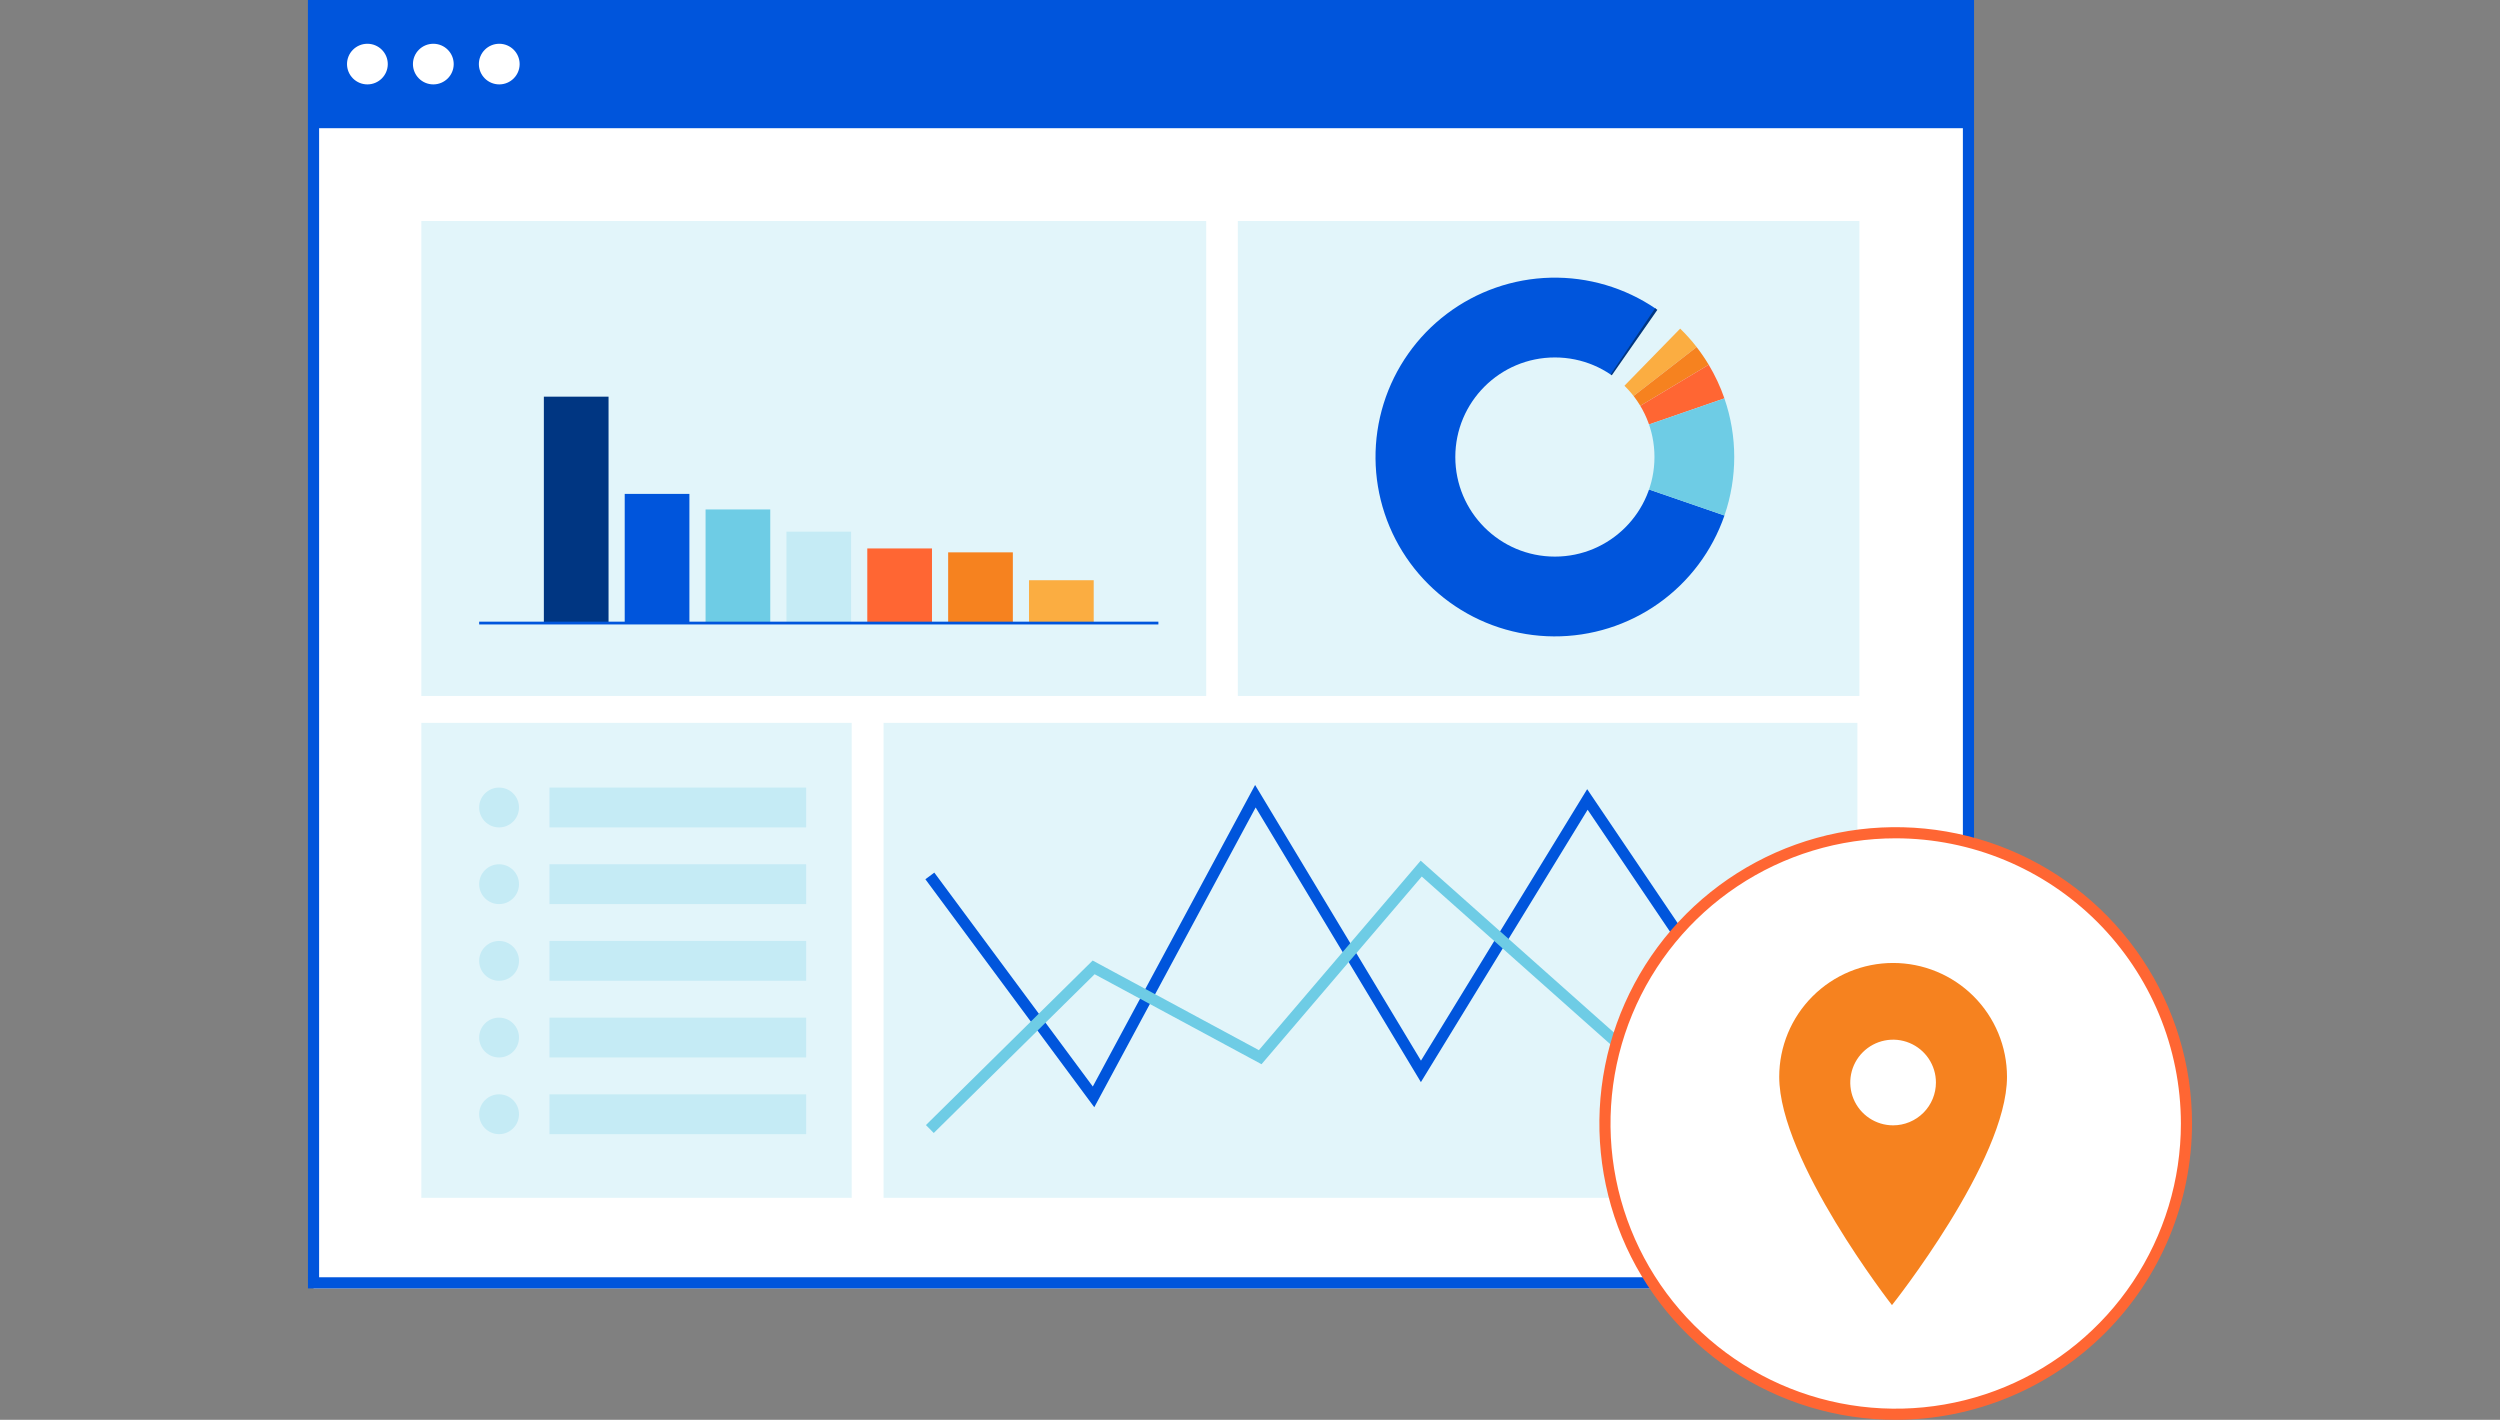 <svg width="449" height="255" viewBox="0 0 449 255" fill="none" xmlns="http://www.w3.org/2000/svg">
<rect x="0" y="0" width="449" height="255" fill="#808080" stroke="none"/>
<g clip-path="url(#clip0)">
<path d="M353.534 2H56.312V231.394H353.534V2Z" fill="white"/>
<path d="M354.541 -0.008H55.3L55.308 231.392H354.534L354.541 -0.008ZM352.534 229.392H57.312V23.028H352.534V229.392Z" fill="#0055DC"/>
<path d="M65.984 15.158C68.006 15.158 69.645 13.524 69.645 11.509C69.645 9.494 68.006 7.86 65.984 7.86C63.962 7.86 62.323 9.494 62.323 11.509C62.323 13.524 63.962 15.158 65.984 15.158Z" fill="white"/>
<path d="M77.825 15.158C79.847 15.158 81.486 13.524 81.486 11.509C81.486 9.494 79.847 7.86 77.825 7.86C75.803 7.86 74.164 9.494 74.164 11.509C74.164 13.524 75.803 15.158 77.825 15.158Z" fill="white"/>
<path d="M89.666 15.158C91.688 15.158 93.327 13.524 93.327 11.509C93.327 9.494 91.688 7.86 89.666 7.86C87.644 7.86 86.005 9.494 86.005 11.509C86.005 13.524 87.644 15.158 89.666 15.158Z" fill="white"/>
<path d="M216.632 39.694H75.671V124.997H216.632V39.694Z" fill="#E2F5FA"/>
<path d="M170.289 99.203V111.901H181.907V99.203H170.289Z" fill="#F6821F"/>
<path d="M155.766 98.501V111.901H167.384V98.501H155.766Z" fill="#FF6633"/>
<path d="M141.243 95.484V111.901H152.861V95.484H141.243Z" fill="#C5EBF5"/>
<path d="M126.721 91.497V111.901H138.339V91.497H126.721Z" fill="#6ECCE5"/>
<path d="M97.677 71.241V111.901H109.295V71.241H97.677Z" fill="#003682"/>
<path d="M112.199 88.704V111.901H123.817V88.704H112.199Z" fill="#0055DC"/>
<path d="M184.811 104.209V111.9H196.429V104.209H184.811Z" fill="#FBAD41"/>
<path d="M208.047 111.651H86.058V112.151H208.047V111.651Z" fill="#0055DC"/>
<path d="M333.948 39.694H222.316V124.997H333.948V39.694Z" fill="#E2F5FA"/>
<path d="M279.258 82.082L309.714 92.582C307.518 98.951 303.38 104.472 297.883 108.367C292.386 112.262 285.806 114.336 279.068 114.296C272.331 114.257 265.776 112.106 260.325 108.147C254.874 104.187 250.801 98.618 248.68 92.224C246.559 85.829 246.496 78.93 248.5 72.498C250.504 66.066 254.474 60.423 259.852 56.365C265.23 52.307 271.745 50.037 278.48 49.874C285.216 49.712 291.833 51.665 297.4 55.459L279.258 82.082Z" fill="#0055DC"/>
<path d="M279.258 82.082L301.758 59.02C302.288 59.537 302.8 60.07 303.294 60.62C303.788 61.17 304.262 61.739 304.715 62.327L279.258 82.082Z" fill="#FBAD41"/>
<path d="M279.258 82.082L304.711 62.332C305.105 62.839 305.483 63.358 305.846 63.888C306.209 64.418 306.555 64.958 306.885 65.509L279.258 82.082Z" fill="#F6821F"/>
<path d="M279.258 82.082L306.885 65.509C308.031 67.419 308.976 69.442 309.704 71.547L279.258 82.082Z" fill="#FF6633"/>
<path d="M279.258 82.082L309.7 71.547C312.058 78.361 312.061 85.769 309.71 92.586L279.258 82.082Z" fill="#6ECCE5"/>
<path d="M279.258 82.082L297.264 55.367L297.464 55.505L297.664 55.645L279.258 82.082Z" fill="#003682"/>
<path d="M279.258 99.966C289.135 99.966 297.142 91.959 297.142 82.082C297.142 72.205 289.135 64.198 279.258 64.198C269.381 64.198 261.374 72.205 261.374 82.082C261.374 91.959 269.381 99.966 279.258 99.966Z" fill="#E2F5FA"/>
<path d="M152.966 129.827H75.671V215.13H152.966V129.827Z" fill="#E2F5FA"/>
<path d="M89.635 148.603C91.611 148.603 93.212 147.002 93.212 145.026C93.212 143.05 91.611 141.449 89.635 141.449C87.659 141.449 86.058 143.05 86.058 145.026C86.058 147.002 87.659 148.603 89.635 148.603Z" fill="#C5EBF5"/>
<path d="M144.784 141.449H98.683V148.602H144.784V141.449Z" fill="#C5EBF5"/>
<path d="M89.635 162.376C91.611 162.376 93.212 160.775 93.212 158.799C93.212 156.823 91.611 155.222 89.635 155.222C87.659 155.222 86.058 156.823 86.058 158.799C86.058 160.775 87.659 162.376 89.635 162.376Z" fill="#C5EBF5"/>
<path d="M144.784 155.222H98.683V162.375H144.784V155.222Z" fill="#C5EBF5"/>
<path d="M89.635 176.149C91.611 176.149 93.212 174.548 93.212 172.572C93.212 170.596 91.611 168.995 89.635 168.995C87.659 168.995 86.058 170.596 86.058 172.572C86.058 174.548 87.659 176.149 89.635 176.149Z" fill="#C5EBF5"/>
<path d="M144.784 168.995H98.683V176.148H144.784V168.995Z" fill="#C5EBF5"/>
<path d="M89.635 189.921C91.611 189.921 93.212 188.32 93.212 186.344C93.212 184.368 91.611 182.767 89.635 182.767C87.659 182.767 86.058 184.368 86.058 186.344C86.058 188.32 87.659 189.921 89.635 189.921Z" fill="#C5EBF5"/>
<path d="M144.784 182.768H98.683V189.921H144.784V182.768Z" fill="#C5EBF5"/>
<path d="M89.635 203.694C91.611 203.694 93.212 202.093 93.212 200.117C93.212 198.141 91.611 196.54 89.635 196.54C87.659 196.54 86.058 198.141 86.058 200.117C86.058 202.093 87.659 203.694 89.635 203.694Z" fill="#C5EBF5"/>
<path d="M144.784 196.541H98.683V203.694H144.784V196.541Z" fill="#C5EBF5"/>
<path d="M333.59 129.827H158.689V215.13H333.59V129.827Z" fill="#E2F5FA"/>
<path d="M167 157.317L196.4 197L225.466 143L255.2 192.421L285.098 143.581L314 186.365" stroke="#0055DC" stroke-width="2" stroke-miterlimit="10"/>
<path d="M167 202.774L196.417 173.742L226.332 189.871L255.251 156L285.166 182.613L311.5 206L344 156" stroke="#6ECCE5" stroke-width="2" stroke-miterlimit="10"/>
<path d="M340.468 254C369.308 254 392.688 230.62 392.688 201.78C392.688 172.94 369.308 149.56 340.468 149.56C311.628 149.56 288.248 172.94 288.248 201.78C288.248 230.62 311.628 254 340.468 254Z" fill="white"/>
<path d="M340.468 255C329.942 255 319.653 251.879 310.901 246.031C302.149 240.183 295.327 231.871 291.299 222.146C287.271 212.422 286.217 201.721 288.271 191.397C290.324 181.074 295.393 171.591 302.836 164.148C310.279 156.705 319.762 151.636 330.085 149.583C340.409 147.529 351.11 148.583 360.834 152.611C370.559 156.639 378.871 163.461 384.719 172.213C390.567 180.965 393.688 191.254 393.688 201.78C393.672 215.89 388.06 229.417 378.083 239.395C368.105 249.372 354.578 254.984 340.468 255ZM340.468 150.56C330.338 150.56 320.435 153.564 312.012 159.192C303.589 164.82 297.024 172.82 293.147 182.179C289.27 191.538 288.256 201.837 290.232 211.773C292.209 221.708 297.087 230.835 304.25 237.998C311.413 245.161 320.54 250.04 330.475 252.016C340.411 253.992 350.71 252.978 360.069 249.101C369.428 245.224 377.428 238.659 383.056 230.236C388.684 221.813 391.688 211.91 391.688 201.78C391.673 188.2 386.271 175.181 376.669 165.579C367.067 155.977 354.048 150.575 340.468 150.56Z" fill="#FF6633"/>
<path d="M340 172.949C334.576 172.949 329.374 175.104 325.538 178.939C321.703 182.775 319.548 187.977 319.548 193.402C319.548 208.432 339.797 234.399 339.797 234.399C339.797 234.399 360.457 208.432 360.457 193.402C360.457 190.715 359.928 188.055 358.899 185.574C357.871 183.092 356.364 180.837 354.465 178.938C352.565 177.039 350.31 175.532 347.828 174.505C345.346 173.477 342.686 172.949 340 172.949ZM340 202.111C338.479 202.111 336.991 201.66 335.726 200.814C334.461 199.969 333.475 198.768 332.893 197.362C332.311 195.956 332.159 194.409 332.456 192.917C332.752 191.425 333.485 190.054 334.561 188.979C335.637 187.903 337.008 187.17 338.5 186.874C339.992 186.577 341.539 186.729 342.945 187.312C344.35 187.894 345.551 188.88 346.397 190.145C347.242 191.41 347.693 192.898 347.693 194.419C347.693 195.429 347.494 196.429 347.107 197.363C346.72 198.296 346.154 199.144 345.44 199.858C344.725 200.572 343.877 201.139 342.944 201.525C342.011 201.912 341.01 202.111 340 202.111Z" fill="#F6821F"/>
</g>
<defs>
<clipPath id="clip0">
<rect width="449" height="255" fill="white"/>
</clipPath>
</defs>
</svg>
